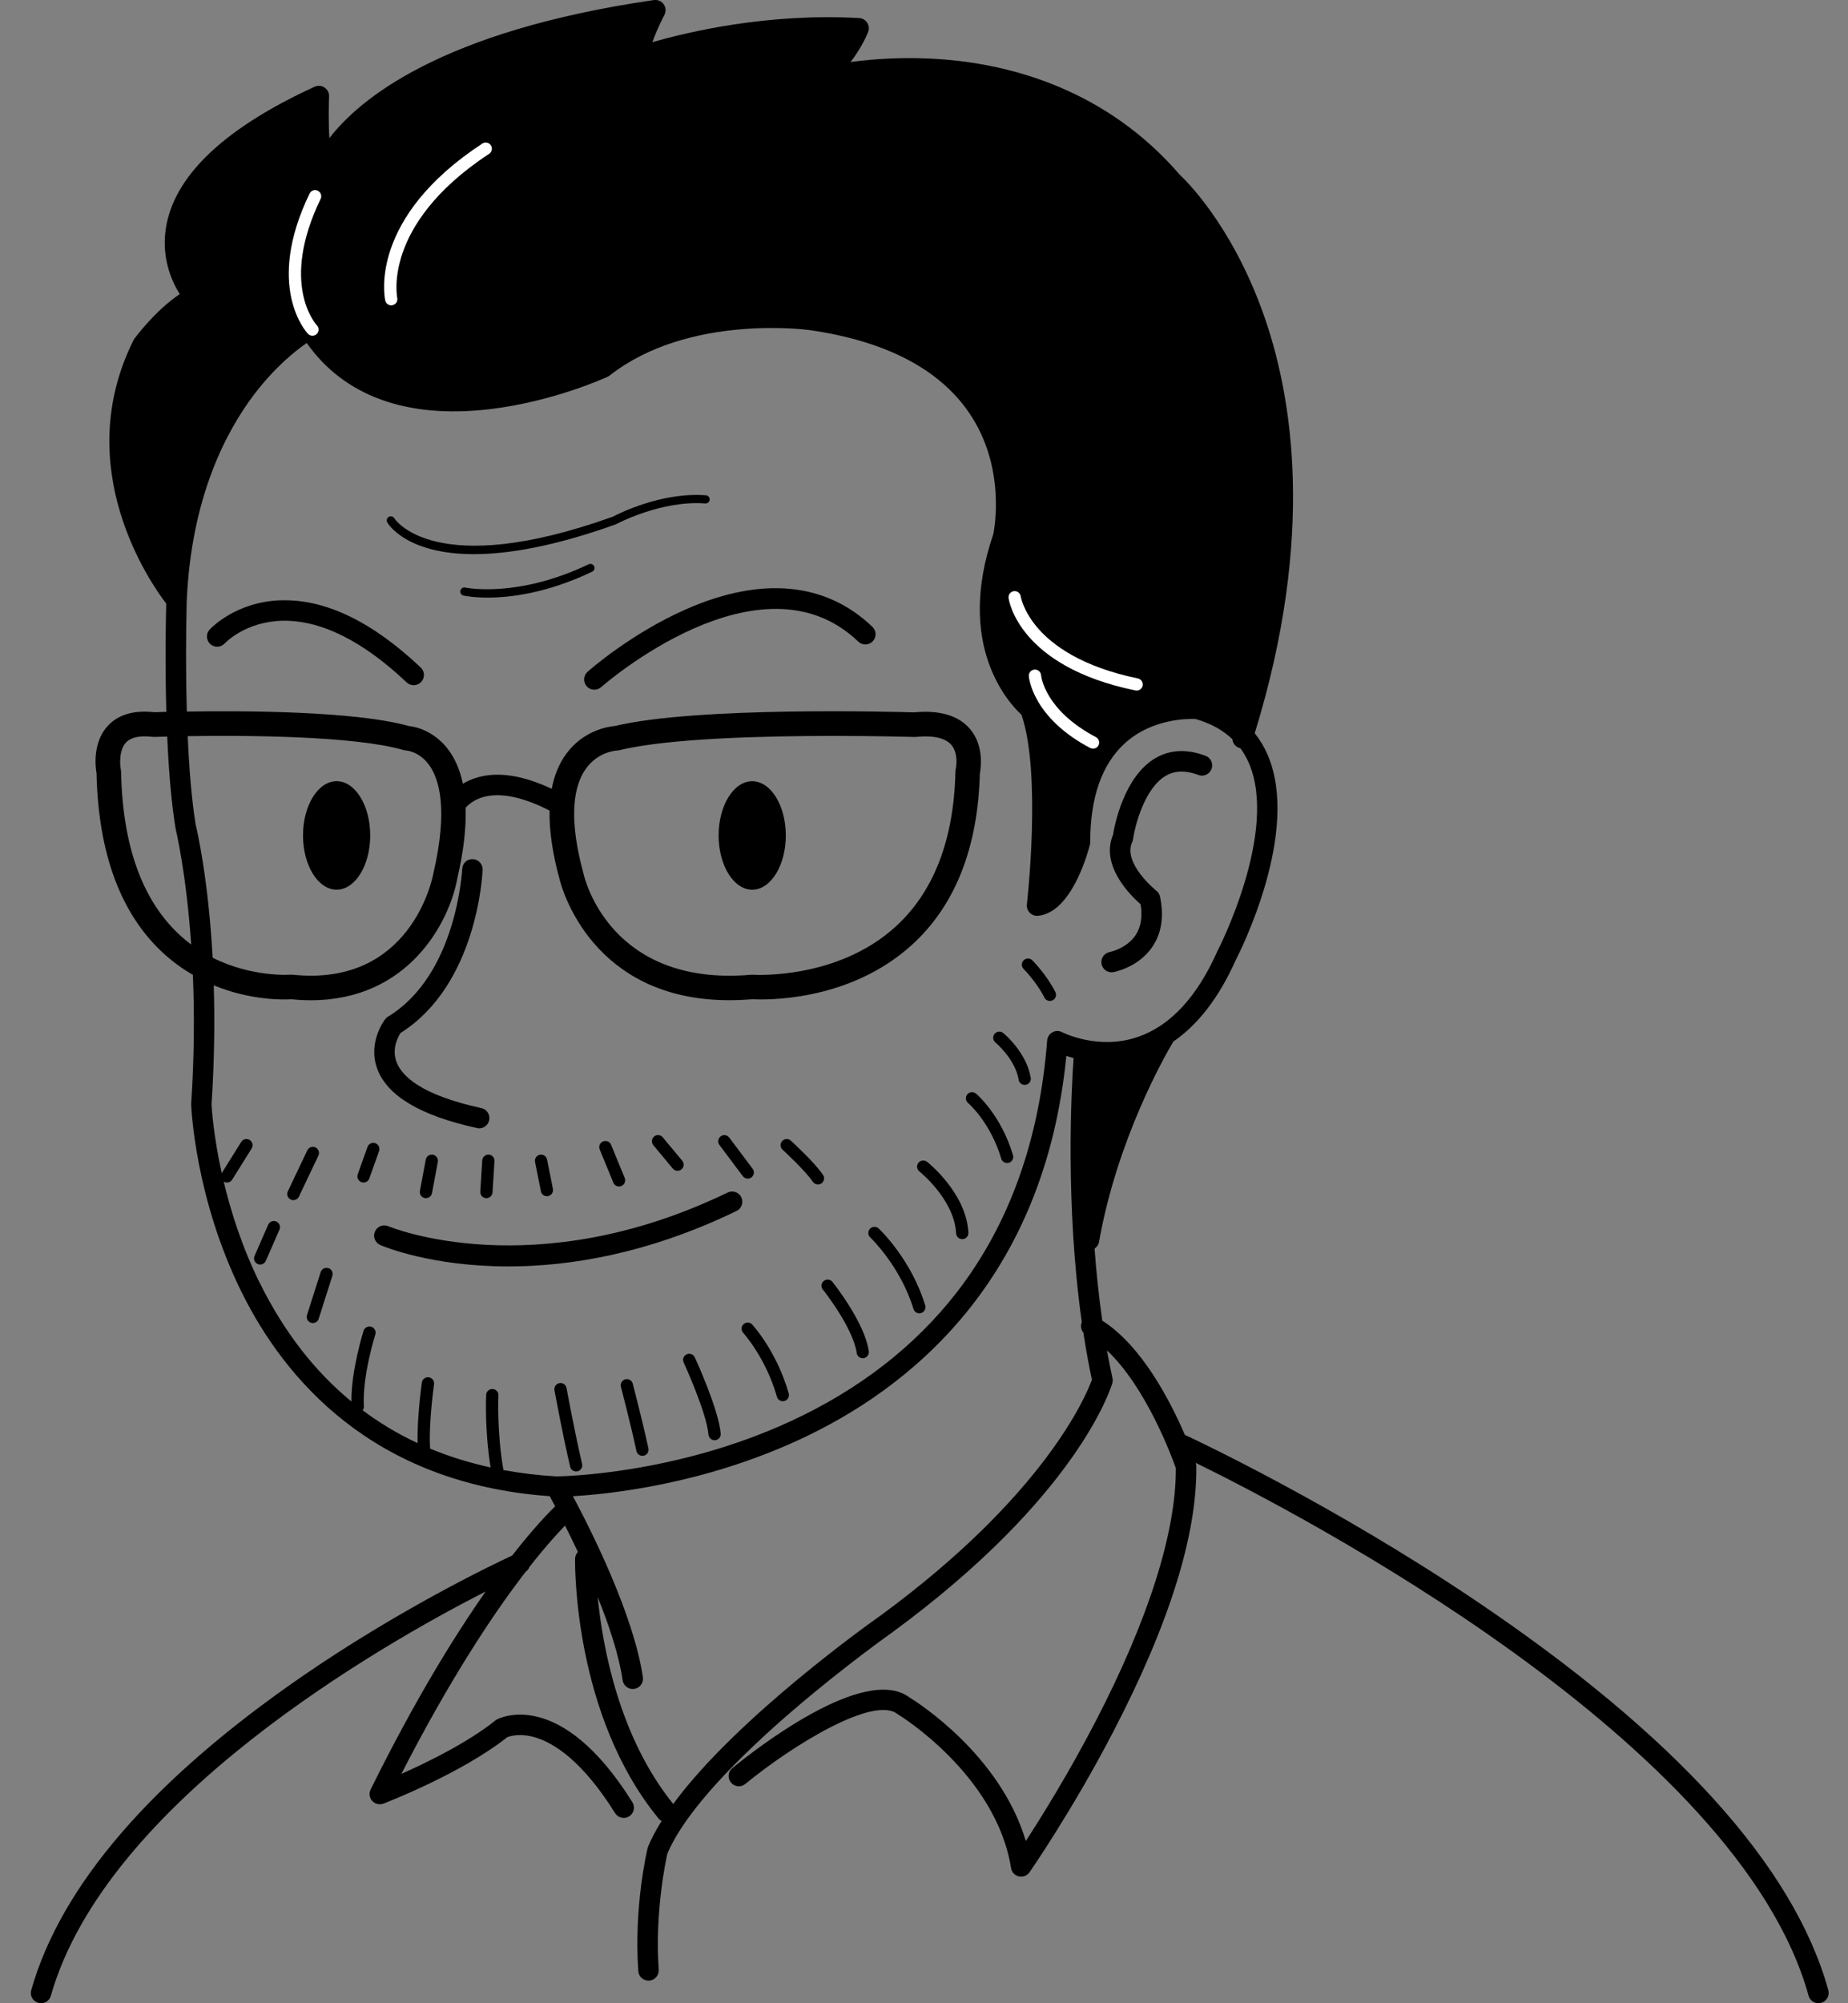 <svg width="120" height="130" viewBox="0 0 120 130" fill="none" xmlns="http://www.w3.org/2000/svg">
<rect x="0" y="0" width="120" height="130" fill="#808080" stroke="none"/>
<g clip-path="url(#clip0_397_11038)">
<path d="M40 34.019C40 34.019 40.024 34.008 40.037 34.003C40.066 33.987 42.958 32.453 45.796 32.671C45.948 32.681 46.07 32.572 46.081 32.426C46.091 32.28 45.982 32.152 45.836 32.142C42.926 31.918 40.082 33.378 39.803 33.527C28.21 37.68 25.638 33.689 25.606 33.636C25.531 33.511 25.369 33.468 25.244 33.54C25.117 33.615 25.074 33.777 25.149 33.904C25.22 34.027 26.414 35.962 30.775 35.962C32.965 35.962 35.955 35.473 40.002 34.022L40 34.019Z" fill="black"/>
<path d="M38.578 36.744C38.514 36.611 38.355 36.555 38.224 36.619C33.574 38.839 30.246 38.135 30.212 38.129C30.068 38.097 29.927 38.188 29.895 38.331C29.863 38.475 29.954 38.616 30.095 38.648C30.15 38.661 30.711 38.781 31.665 38.781C33.132 38.781 35.527 38.496 38.453 37.1C38.586 37.036 38.642 36.88 38.578 36.747V36.744Z" fill="black"/>
<path d="M30.974 73.206C31.022 73.217 31.07 73.222 31.115 73.222C31.421 73.222 31.697 73.01 31.764 72.698C31.841 72.34 31.615 71.986 31.256 71.909C27.296 71.05 26.073 69.803 25.744 68.907C25.43 68.054 25.848 67.285 26.007 67.035C30.98 63.911 31.328 56.751 31.338 56.445C31.354 56.078 31.067 55.77 30.703 55.754C30.328 55.736 30.028 56.023 30.012 56.39C30.009 56.459 29.669 63.263 25.199 65.972C25.13 66.014 25.072 66.067 25.021 66.129C24.973 66.19 23.87 67.623 24.489 69.34C25.127 71.109 27.309 72.409 30.977 73.204L30.974 73.206Z" fill="black"/>
<path d="M24.346 79.922C24.2 80.26 24.357 80.651 24.694 80.797C24.917 80.893 28.014 82.185 33.007 82.185C36.933 82.185 42.033 81.387 47.829 78.585C48.159 78.425 48.297 78.026 48.138 77.697C47.978 77.367 47.582 77.229 47.25 77.388C34.682 83.464 25.353 79.635 25.218 79.577C24.88 79.43 24.489 79.587 24.346 79.925V79.922Z" fill="black"/>
<path d="M118.724 129.157C116.491 121.09 108.752 112.561 95.721 103.803C86.547 97.64 77.853 93.54 76.939 93.115C75.996 90.922 74.146 87.338 71.576 85.702C71.35 84.123 71.188 82.546 71.076 81.028C71.222 80.93 71.334 80.778 71.366 80.59C72.549 73.889 75.685 68.439 76.19 67.594C77.811 66.482 79.174 64.704 80.256 62.276C80.535 61.734 84.469 53.959 82.308 48.972C82.087 48.461 81.808 47.999 81.476 47.584C85.42 34.798 83.953 25.692 82.005 20.278C79.942 14.549 76.987 11.691 76.615 11.348C71.85 5.82 65.713 4.23 61.4 3.868C58.893 3.658 56.725 3.823 55.231 4.025C56.005 3.02 56.353 2.13 56.374 2.074C56.451 1.874 56.427 1.654 56.313 1.476C56.199 1.297 56.005 1.186 55.792 1.173C49.839 0.835 44.63 2.082 42.36 2.739C42.703 1.789 43.133 0.992 43.139 0.978C43.258 0.758 43.245 0.487 43.101 0.282C42.958 0.074 42.708 -0.032 42.461 0.003C28.582 2.015 23.304 6.474 21.388 8.965C21.324 7.915 21.345 6.79 21.369 6.264C21.38 6.033 21.268 5.812 21.077 5.682C20.886 5.551 20.639 5.533 20.428 5.629C14.725 8.245 11.493 11.233 10.824 14.514C10.398 16.599 11.137 18.234 11.671 19.087C10.082 20.148 8.79 21.895 8.729 21.977C8.708 22.006 8.687 22.038 8.671 22.073C4.53 30.358 9.776 37.845 10.794 39.172C10.77 40.022 10.709 42.923 10.8 46.196C10.42 46.207 10.151 46.215 10.029 46.22C8.692 46.071 7.672 46.371 6.996 47.108C6 48.193 6.197 49.775 6.268 50.181C6.383 55.448 7.874 59.402 10.693 61.936C11.289 62.47 11.905 62.906 12.524 63.263C12.626 65.679 12.623 68.49 12.415 71.622C12.415 71.646 12.415 71.667 12.415 71.691C12.424 71.935 12.676 77.771 15.693 83.862C18.467 89.465 24.189 96.274 35.697 97.095C35.785 97.257 35.904 97.478 36.05 97.752C35.562 98.225 34.591 99.236 33.257 100.948C32.027 101.517 25.973 104.407 19.541 108.842C9.846 115.539 3.953 122.367 2.027 129.152C1.926 129.505 2.13 129.872 2.484 129.973C2.545 129.989 2.606 130 2.664 130C2.954 130 3.22 129.809 3.302 129.516C6.895 116.874 24.875 106.677 31.538 103.279C29.489 106.196 26.919 110.36 24.067 116.129C23.945 116.374 23.987 116.669 24.171 116.871C24.354 117.073 24.644 117.142 24.899 117.044C25.106 116.964 29.946 115.1 32.933 112.739C33.108 112.668 33.789 112.444 34.828 112.771C35.995 113.138 37.828 114.284 39.939 117.658C40.064 117.86 40.282 117.972 40.502 117.972C40.622 117.972 40.744 117.94 40.853 117.871C41.164 117.677 41.26 117.267 41.063 116.953C36.385 109.469 32.428 111.495 32.263 111.585C32.229 111.604 32.197 111.625 32.165 111.652C30.374 113.085 27.75 114.366 26.063 115.116C29.241 108.908 32.003 104.814 33.815 102.415C33.922 102.274 34.025 102.139 34.129 102.006C34.243 101.926 34.328 101.817 34.376 101.69C35.402 100.381 36.197 99.509 36.691 99.004C36.949 99.512 37.233 100.089 37.526 100.711C37.416 100.828 37.345 100.982 37.342 101.155C37.337 101.567 37.254 111.306 42.772 118.02C42.825 118.086 42.891 118.134 42.961 118.174C42.604 118.743 42.307 119.298 42.084 119.838C42.07 119.87 42.06 119.905 42.052 119.937C42.014 120.091 41.151 123.752 41.448 127.916C41.472 128.266 41.765 128.532 42.11 128.532C42.126 128.532 42.142 128.532 42.158 128.532C42.525 128.506 42.798 128.189 42.775 127.822C42.511 124.124 43.234 120.745 43.333 120.298C45.772 114.531 57.772 106.053 57.902 105.959C69.971 97.124 72.139 90.06 72.227 89.765C72.259 89.659 72.262 89.547 72.238 89.438C72.108 88.842 71.991 88.239 71.882 87.635C74.436 90.034 76.099 94.556 76.352 95.269C76.379 99.406 74.577 105.093 71.135 111.724C69.389 115.087 67.621 117.921 66.611 119.471C64.937 113.872 59.587 110.479 59.058 110.155C56.127 107.959 48.967 113.585 47.556 114.739C47.271 114.97 47.229 115.39 47.463 115.675C47.694 115.959 48.114 116.002 48.398 115.768C51.577 113.167 56.746 110.038 58.274 111.229C58.295 111.245 58.317 111.261 58.341 111.274C58.404 111.312 64.687 115.161 65.652 121.226C65.695 121.495 65.897 121.71 66.16 121.768C66.21 121.779 66.258 121.784 66.308 121.784C66.524 121.784 66.728 121.681 66.853 121.5C66.88 121.46 69.623 117.517 72.307 112.348C75.935 105.361 77.742 99.573 77.681 95.141C77.681 95.072 77.668 95.005 77.646 94.939C77.646 94.939 77.646 94.934 77.644 94.931C84.221 98.153 112.874 113.024 117.44 129.511C117.522 129.806 117.788 129.997 118.08 129.997C118.139 129.997 118.2 129.989 118.259 129.973C118.612 129.875 118.819 129.508 118.721 129.154L118.724 129.157ZM11.743 60.742C9.264 58.503 7.956 54.919 7.863 50.091C7.863 50.043 7.855 49.993 7.847 49.947C7.783 49.626 7.719 48.684 8.177 48.19C8.495 47.844 9.077 47.719 9.904 47.818C9.947 47.823 9.986 47.826 10.029 47.823C10.047 47.823 10.348 47.812 10.858 47.799C10.948 49.876 11.113 51.989 11.395 53.736C11.398 53.755 11.403 53.773 11.406 53.792C11.416 53.834 12.089 56.597 12.415 61.295C12.187 61.125 11.964 60.944 11.743 60.745V60.742ZM12.703 53.497C12.434 51.833 12.277 49.793 12.19 47.773C15.802 47.717 22.983 47.738 26.201 48.674C26.257 48.69 26.329 48.7 26.384 48.706C26.419 48.706 27.214 48.77 27.843 49.615C28.519 50.524 29.116 52.486 28.141 56.677C28.141 56.687 28.136 56.701 28.133 56.714C28.077 57.014 26.677 64.044 19.025 63.255C18.999 63.252 18.972 63.249 18.943 63.249C18.919 63.249 18.898 63.249 18.874 63.252C18.842 63.252 16.375 63.438 13.808 62.151C13.524 56.996 12.793 53.872 12.703 53.497ZM16.899 83.323C15.732 80.975 14.993 78.638 14.526 76.679C14.526 76.679 14.526 76.679 14.528 76.681C14.595 76.721 14.667 76.742 14.738 76.742C14.871 76.742 15.002 76.676 15.076 76.554L16.341 74.528C16.458 74.341 16.399 74.094 16.213 73.977C16.027 73.86 15.78 73.916 15.663 74.105L14.398 76.131C14.398 76.131 14.398 76.131 14.398 76.133C13.859 73.69 13.75 71.938 13.736 71.683C13.925 68.811 13.949 66.219 13.88 63.943C16.306 64.943 18.47 64.876 18.927 64.847C19.36 64.89 19.777 64.911 20.181 64.911C26.515 64.911 29.167 59.875 29.693 57.02C30.1 55.273 30.278 53.739 30.235 52.423C30.419 52.213 30.78 51.891 31.394 51.721C32.497 51.415 33.972 51.721 35.686 52.603C35.66 53.89 35.875 55.377 36.335 57.057C36.473 57.626 38.437 64.911 47.362 64.908C47.837 64.908 48.337 64.887 48.855 64.844C49.565 64.884 55.077 65.07 59.204 61.327C62.014 58.78 63.499 55.036 63.627 50.2C63.701 49.806 63.898 48.355 62.968 47.283C62.221 46.425 61.006 46.071 59.351 46.228C58.274 46.196 45.246 45.832 39.917 47.116C39.498 47.153 37.906 47.387 36.784 48.9C36.314 49.535 35.995 50.301 35.827 51.192C33.956 50.309 32.327 50.059 30.98 50.458C30.618 50.564 30.312 50.705 30.057 50.862C29.871 49.971 29.547 49.216 29.079 48.607C28.258 47.536 27.158 47.174 26.56 47.118C23.062 46.137 15.777 46.116 12.131 46.177C12.025 42.373 12.126 39.038 12.126 38.988C12.418 32.307 14.661 28.029 16.49 25.614C17.861 23.806 19.211 22.746 19.918 22.259C22.339 25.697 26.416 27.183 31.761 26.558C35.907 26.074 39.317 24.514 39.46 24.447C39.508 24.426 39.551 24.399 39.591 24.367C44.723 20.342 52.499 21.411 52.579 21.422C57.495 22.131 60.977 23.934 62.925 26.782C65.328 30.289 64.576 34.298 64.499 34.67C62.014 41.899 65.524 45.646 66.332 46.387C67.645 50.229 66.691 58.602 66.68 58.689C66.657 58.886 66.726 59.086 66.864 59.229C67.002 59.373 67.199 59.447 67.395 59.429C69.516 59.25 70.579 55.563 70.771 54.826C70.784 54.77 70.792 54.715 70.792 54.659C70.792 51.761 71.544 49.605 73.027 48.248C74.85 46.584 77.258 46.64 77.638 46.661C78.624 46.946 79.411 47.382 80.025 47.969C80.049 48.227 80.222 48.461 80.485 48.544C80.506 48.552 80.527 48.554 80.548 48.56C80.758 48.847 80.939 49.163 81.091 49.506C83.033 53.983 79.111 61.611 79.071 61.688C79.065 61.702 79.057 61.712 79.052 61.726C77.737 64.685 76.009 66.554 73.915 67.282C71.316 68.186 68.993 66.995 68.972 66.985C68.775 66.878 68.536 66.881 68.339 66.99C68.142 67.099 68.015 67.299 67.996 67.522C67.504 73.972 65.532 79.468 62.136 83.855C59.417 87.364 55.779 90.185 51.319 92.24C43.856 95.681 36.534 95.806 36.12 95.811C34.932 95.739 33.791 95.601 32.691 95.399C32.255 92.913 32.362 90.579 32.364 90.555C32.375 90.334 32.205 90.148 31.987 90.137C31.772 90.127 31.58 90.297 31.57 90.515C31.564 90.613 31.463 92.78 31.857 95.229C30.475 94.928 29.167 94.522 27.931 94.008C27.82 92.421 28.181 89.855 28.184 89.832C28.216 89.613 28.064 89.411 27.846 89.379C27.626 89.348 27.426 89.499 27.394 89.717C27.381 89.818 27.073 92.001 27.118 93.652C25.848 93.062 24.66 92.352 23.554 91.525C23.605 91.453 23.636 91.366 23.628 91.27C23.509 89.342 24.362 86.628 24.37 86.601C24.436 86.391 24.319 86.168 24.109 86.101C23.902 86.035 23.676 86.152 23.61 86.359C23.575 86.468 22.802 88.93 22.82 90.951C20.431 88.989 18.456 86.444 16.904 83.323H16.899ZM38.052 49.873C38.849 48.772 40.024 48.706 40.066 48.706C40.122 48.706 40.181 48.695 40.236 48.682C43.364 47.911 49.626 47.757 54.133 47.757C57.097 47.757 59.3 47.823 59.356 47.826C59.393 47.826 59.428 47.826 59.462 47.823C60.241 47.743 61.269 47.767 61.764 48.326C62.285 48.919 62.061 49.916 62.061 49.921C62.048 49.977 62.04 50.035 62.04 50.094C61.939 54.505 60.629 57.884 58.152 60.139C54.341 63.603 48.964 63.257 48.911 63.255C48.869 63.252 48.823 63.252 48.781 63.255C39.62 64.058 37.956 56.993 37.89 56.693C37.887 56.677 37.882 56.663 37.879 56.648C37.029 53.547 37.087 51.205 38.054 49.876L38.052 49.873ZM57.131 104.875C56.696 105.18 47.851 111.431 43.715 117.068C40.205 112.721 39.133 106.901 38.812 103.644C39.551 105.478 40.191 107.406 40.43 109.038C40.478 109.368 40.763 109.607 41.087 109.607C41.119 109.607 41.151 109.607 41.185 109.599C41.549 109.546 41.799 109.208 41.746 108.844C41.151 104.798 38.376 99.291 37.201 97.095C39.606 96.957 45.594 96.327 51.832 93.461C59.024 90.156 67.802 83.155 69.243 68.522C69.386 68.569 69.543 68.617 69.713 68.662C69.567 70.736 69.171 78.181 70.247 85.801C70.151 86.032 70.194 86.293 70.348 86.479C70.505 87.502 70.688 88.526 70.904 89.536C70.524 90.584 67.831 97.045 57.131 104.877V104.875Z" fill="black"/>
<path d="M21.858 57.735C23.063 57.735 24.04 56.159 24.04 54.215C24.04 52.271 23.063 50.695 21.858 50.695C20.653 50.695 19.676 52.271 19.676 54.215C19.676 56.159 20.653 57.735 21.858 57.735Z" fill="black"/>
<path d="M48.845 57.738C50.049 57.738 51.027 56.161 51.027 54.218C51.027 52.274 50.049 50.697 48.845 50.697C47.641 50.697 46.663 52.274 46.663 54.218C46.663 56.161 47.641 57.738 48.845 57.738Z" fill="black"/>
<path d="M18.207 38.956C15.286 39.062 13.681 40.785 13.611 40.857C13.364 41.128 13.383 41.543 13.651 41.793C13.92 42.04 14.34 42.024 14.589 41.758C14.643 41.7 15.924 40.357 18.289 40.285C20.777 40.214 23.517 41.554 26.406 44.284C26.533 44.407 26.698 44.465 26.863 44.465C27.038 44.465 27.216 44.396 27.346 44.258C27.599 43.992 27.586 43.569 27.32 43.319C24.149 40.32 21.088 38.855 18.207 38.959V38.956Z" fill="black"/>
<path d="M44.542 39.541C40.949 41.123 38.267 43.495 38.153 43.596C37.879 43.84 37.855 44.26 38.097 44.534C38.227 44.683 38.41 44.758 38.594 44.758C38.751 44.758 38.907 44.702 39.035 44.59C39.139 44.5 49.366 35.54 55.733 41.639C55.999 41.891 56.419 41.883 56.672 41.617C56.927 41.352 56.916 40.931 56.65 40.679C53.623 37.778 49.435 37.385 44.539 39.541H44.542Z" fill="black"/>
<path d="M72.179 63.098C72.219 63.098 72.259 63.095 72.299 63.087C72.365 63.076 73.931 62.776 74.834 61.436C75.427 60.559 75.592 59.466 75.326 58.19C75.294 58.035 75.209 57.897 75.084 57.801C75.063 57.783 72.881 56.023 73.519 54.643C73.545 54.584 73.564 54.52 73.575 54.457C73.697 53.59 74.316 51.162 75.688 50.352C76.288 49.995 76.984 49.977 77.814 50.29C78.156 50.421 78.539 50.248 78.669 49.905C78.8 49.562 78.627 49.179 78.284 49.049C77.07 48.589 75.966 48.642 75.007 49.211C72.977 50.415 72.371 53.574 72.272 54.178C71.438 56.172 73.407 58.107 74.066 58.684C74.197 59.492 74.088 60.165 73.739 60.686C73.163 61.553 72.086 61.776 72.06 61.782C71.701 61.848 71.462 62.194 71.528 62.553C71.587 62.874 71.866 63.098 72.182 63.098H72.179Z" fill="black"/>
<path d="M67.818 64.735C67.887 64.876 68.028 64.956 68.174 64.956C68.235 64.956 68.294 64.943 68.352 64.913C68.549 64.815 68.629 64.576 68.53 64.379C67.975 63.268 67.071 62.358 67.034 62.319C66.88 62.162 66.627 62.162 66.471 62.319C66.314 62.473 66.314 62.725 66.471 62.882C66.478 62.89 67.321 63.741 67.818 64.735Z" fill="black"/>
<path d="M66.144 70.072C66.176 70.266 66.346 70.404 66.537 70.404C66.558 70.404 66.582 70.404 66.603 70.399C66.821 70.361 66.968 70.157 66.93 69.939C66.657 68.29 65.206 67.086 65.144 67.035C64.974 66.897 64.725 66.921 64.584 67.091C64.443 67.261 64.469 67.511 64.639 67.652C64.653 67.663 65.92 68.721 66.146 70.069L66.144 70.072Z" fill="black"/>
<path d="M65.014 75.19C65.065 75.362 65.224 75.474 65.397 75.474C65.434 75.474 65.474 75.469 65.511 75.458C65.721 75.394 65.841 75.174 65.779 74.961C64.993 72.342 63.438 71.023 63.374 70.968C63.204 70.827 62.954 70.851 62.814 71.018C62.673 71.186 62.694 71.438 62.864 71.579C62.877 71.592 64.305 72.813 65.017 75.19H65.014Z" fill="black"/>
<path d="M59.316 84.945C59.369 85.118 59.526 85.227 59.696 85.227C59.736 85.227 59.773 85.221 59.813 85.208C60.023 85.144 60.142 84.921 60.079 84.711C59.172 81.73 57.145 79.803 57.057 79.723C56.895 79.571 56.645 79.582 56.493 79.742C56.342 79.901 56.35 80.154 56.512 80.305C56.531 80.324 58.474 82.174 59.316 84.945Z" fill="black"/>
<path d="M59.704 76.022C59.725 76.04 61.971 77.843 62.085 80.037C62.096 80.249 62.271 80.414 62.484 80.414C62.492 80.414 62.497 80.414 62.505 80.414C62.726 80.403 62.893 80.215 62.883 79.994C62.747 77.436 60.302 75.477 60.198 75.394C60.026 75.259 59.776 75.288 59.638 75.461C59.499 75.634 59.531 75.884 59.704 76.022Z" fill="black"/>
<path d="M53.434 83.684C53.453 83.708 55.396 86.154 55.63 87.8C55.659 88 55.829 88.143 56.023 88.143C56.042 88.143 56.06 88.143 56.079 88.138C56.297 88.106 56.448 87.904 56.416 87.686C56.151 85.825 54.139 83.294 54.054 83.187C53.916 83.014 53.666 82.988 53.493 83.126C53.32 83.264 53.294 83.514 53.429 83.687L53.434 83.684Z" fill="black"/>
<path d="M52.781 76.689C52.858 76.804 52.983 76.867 53.113 76.867C53.19 76.867 53.267 76.846 53.334 76.801C53.517 76.679 53.567 76.431 53.445 76.248C52.919 75.456 51.42 74.081 51.356 74.022C51.194 73.874 50.942 73.884 50.793 74.046C50.644 74.209 50.654 74.461 50.817 74.61C50.833 74.623 52.308 75.979 52.781 76.692V76.689Z" fill="black"/>
<path d="M48.284 85.931C48.122 86.08 48.111 86.333 48.26 86.495C48.273 86.511 49.727 88.111 50.45 90.642C50.5 90.818 50.66 90.932 50.833 90.932C50.87 90.932 50.907 90.927 50.942 90.916C51.154 90.855 51.276 90.634 51.215 90.424C50.439 87.704 48.911 86.027 48.845 85.955C48.696 85.793 48.443 85.782 48.281 85.934L48.284 85.931Z" fill="black"/>
<path d="M44.587 87.888C44.388 87.981 44.3 88.218 44.393 88.417C44.409 88.449 45.884 91.663 46.004 93.096C46.022 93.304 46.195 93.463 46.4 93.463C46.41 93.463 46.421 93.463 46.434 93.463C46.655 93.445 46.817 93.253 46.798 93.033C46.668 91.461 45.18 88.223 45.116 88.085C45.023 87.885 44.786 87.797 44.587 87.891V87.888Z" fill="black"/>
<path d="M41.09 89.794C41.034 89.582 40.816 89.454 40.603 89.51C40.391 89.566 40.263 89.784 40.319 89.996C40.324 90.02 40.954 92.416 41.326 94.16C41.366 94.346 41.531 94.476 41.714 94.476C41.741 94.476 41.77 94.474 41.799 94.468C42.014 94.423 42.153 94.21 42.105 93.995C41.727 92.232 41.095 89.821 41.087 89.797L41.09 89.794Z" fill="black"/>
<path d="M36.789 90.079C36.749 89.863 36.542 89.717 36.327 89.757C36.112 89.797 35.965 90.004 36.005 90.22C36.011 90.246 36.518 93.041 37.023 95.181C37.066 95.364 37.23 95.489 37.411 95.489C37.441 95.489 37.472 95.487 37.502 95.479C37.717 95.428 37.85 95.213 37.799 95C37.302 92.881 36.795 90.108 36.789 90.079Z" fill="black"/>
<path d="M20.487 74.461C20.288 74.365 20.051 74.451 19.956 74.65L18.69 77.311C18.595 77.511 18.68 77.747 18.879 77.843C18.935 77.87 18.993 77.883 19.049 77.883C19.198 77.883 19.341 77.798 19.411 77.654L20.676 74.993C20.771 74.794 20.686 74.557 20.487 74.461Z" fill="black"/>
<path d="M23.474 76.716C23.519 76.732 23.565 76.74 23.607 76.74C23.772 76.74 23.923 76.639 23.982 76.474L24.614 74.701C24.689 74.493 24.58 74.264 24.372 74.19C24.165 74.116 23.937 74.225 23.862 74.432L23.23 76.205C23.155 76.413 23.264 76.641 23.472 76.716H23.474Z" fill="black"/>
<path d="M27.66 77.753C27.849 77.753 28.016 77.62 28.051 77.428L28.431 75.402C28.471 75.187 28.33 74.977 28.112 74.937C27.894 74.897 27.687 75.038 27.647 75.256L27.267 77.282C27.227 77.498 27.368 77.708 27.586 77.748C27.61 77.753 27.636 77.755 27.66 77.755V77.753Z" fill="black"/>
<path d="M31.314 75.304L31.187 77.33C31.174 77.551 31.341 77.74 31.559 77.753C31.567 77.753 31.575 77.753 31.583 77.753C31.793 77.753 31.968 77.591 31.982 77.378L32.109 75.352C32.122 75.131 31.955 74.942 31.737 74.929C31.511 74.919 31.328 75.083 31.314 75.301V75.304Z" fill="black"/>
<path d="M35.12 77.306C35.157 77.495 35.325 77.628 35.511 77.628C35.538 77.628 35.564 77.628 35.591 77.62C35.806 77.577 35.947 77.367 35.904 77.152L35.524 75.251C35.482 75.035 35.269 74.895 35.056 74.937C34.841 74.98 34.7 75.19 34.743 75.405L35.123 77.306H35.12Z" fill="black"/>
<path d="M39.827 76.748C39.891 76.902 40.04 76.995 40.197 76.995C40.247 76.995 40.297 76.984 40.348 76.966C40.553 76.881 40.648 76.649 40.566 76.445L39.681 74.291C39.599 74.086 39.367 73.991 39.16 74.073C38.955 74.158 38.86 74.389 38.942 74.594L39.827 76.748Z" fill="black"/>
<path d="M43.689 75.836C43.769 75.931 43.88 75.979 43.994 75.979C44.085 75.979 44.175 75.95 44.249 75.886C44.42 75.745 44.441 75.493 44.3 75.325L43.035 73.805C42.894 73.634 42.642 73.613 42.474 73.754C42.304 73.895 42.283 74.147 42.424 74.315L43.689 75.836Z" fill="black"/>
<path d="M48.236 76.328C48.313 76.431 48.435 76.487 48.555 76.487C48.637 76.487 48.722 76.461 48.794 76.407C48.97 76.275 49.007 76.025 48.874 75.849L47.354 73.823C47.221 73.648 46.971 73.61 46.796 73.743C46.62 73.876 46.583 74.126 46.716 74.302L48.236 76.328Z" fill="black"/>
<path d="M17.941 79.271C17.739 79.183 17.505 79.274 17.415 79.476L16.53 81.502C16.442 81.704 16.532 81.938 16.734 82.028C16.788 82.052 16.841 82.063 16.894 82.063C17.048 82.063 17.194 81.972 17.261 81.823L18.146 79.797C18.233 79.595 18.143 79.361 17.941 79.271Z" fill="black"/>
<path d="M21.322 82.297C21.111 82.23 20.888 82.347 20.822 82.555L19.934 85.341C19.868 85.551 19.985 85.774 20.192 85.841C20.232 85.854 20.272 85.859 20.314 85.859C20.484 85.859 20.641 85.75 20.694 85.58L21.582 82.794C21.648 82.584 21.532 82.36 21.324 82.294L21.322 82.297Z" fill="black"/>
<path d="M25.404 19.816C25.22 19.816 25.056 19.691 25.016 19.505C24.968 19.289 23.926 14.158 31.322 9.316C31.506 9.197 31.753 9.247 31.875 9.431C31.995 9.614 31.944 9.861 31.761 9.984C28.139 12.353 26.711 14.772 26.151 16.386C25.547 18.122 25.792 19.321 25.794 19.332C25.84 19.547 25.704 19.76 25.489 19.805C25.459 19.81 25.43 19.816 25.404 19.816Z" fill="white"/>
<path d="M20.288 21.788C20.181 21.788 20.078 21.746 19.998 21.664C19.881 21.541 17.186 18.585 20.102 12.563C20.197 12.363 20.436 12.281 20.633 12.377C20.832 12.472 20.915 12.711 20.819 12.908C18.162 18.404 20.479 21.007 20.58 21.116C20.729 21.278 20.721 21.528 20.561 21.68C20.484 21.751 20.386 21.788 20.288 21.788Z" fill="white"/>
<path d="M70.975 48.584C70.912 48.584 70.85 48.568 70.789 48.538C67.055 46.574 66.816 43.989 66.808 43.88C66.792 43.66 66.954 43.468 67.175 43.452C67.393 43.436 67.584 43.598 67.603 43.816C67.611 43.917 67.853 46.09 71.161 47.834C71.355 47.938 71.43 48.177 71.329 48.373C71.257 48.509 71.119 48.586 70.975 48.586V48.584Z" fill="white"/>
<path d="M73.803 44.813C73.777 44.813 73.75 44.811 73.723 44.805C66.183 43.258 65.516 38.993 65.493 38.813C65.463 38.594 65.615 38.392 65.833 38.363C66.051 38.334 66.25 38.486 66.282 38.704C66.284 38.725 66.444 39.687 67.433 40.809C68.363 41.862 70.237 43.277 73.885 44.026C74.101 44.072 74.239 44.282 74.197 44.497C74.157 44.686 73.992 44.816 73.806 44.816L73.803 44.813Z" fill="white"/>
</g>
<defs>
<clipPath id="clip0_397_11038">
<rect width="116.748" height="130" fill="white" transform="translate(2)"/>
</clipPath>
</defs>
</svg>
